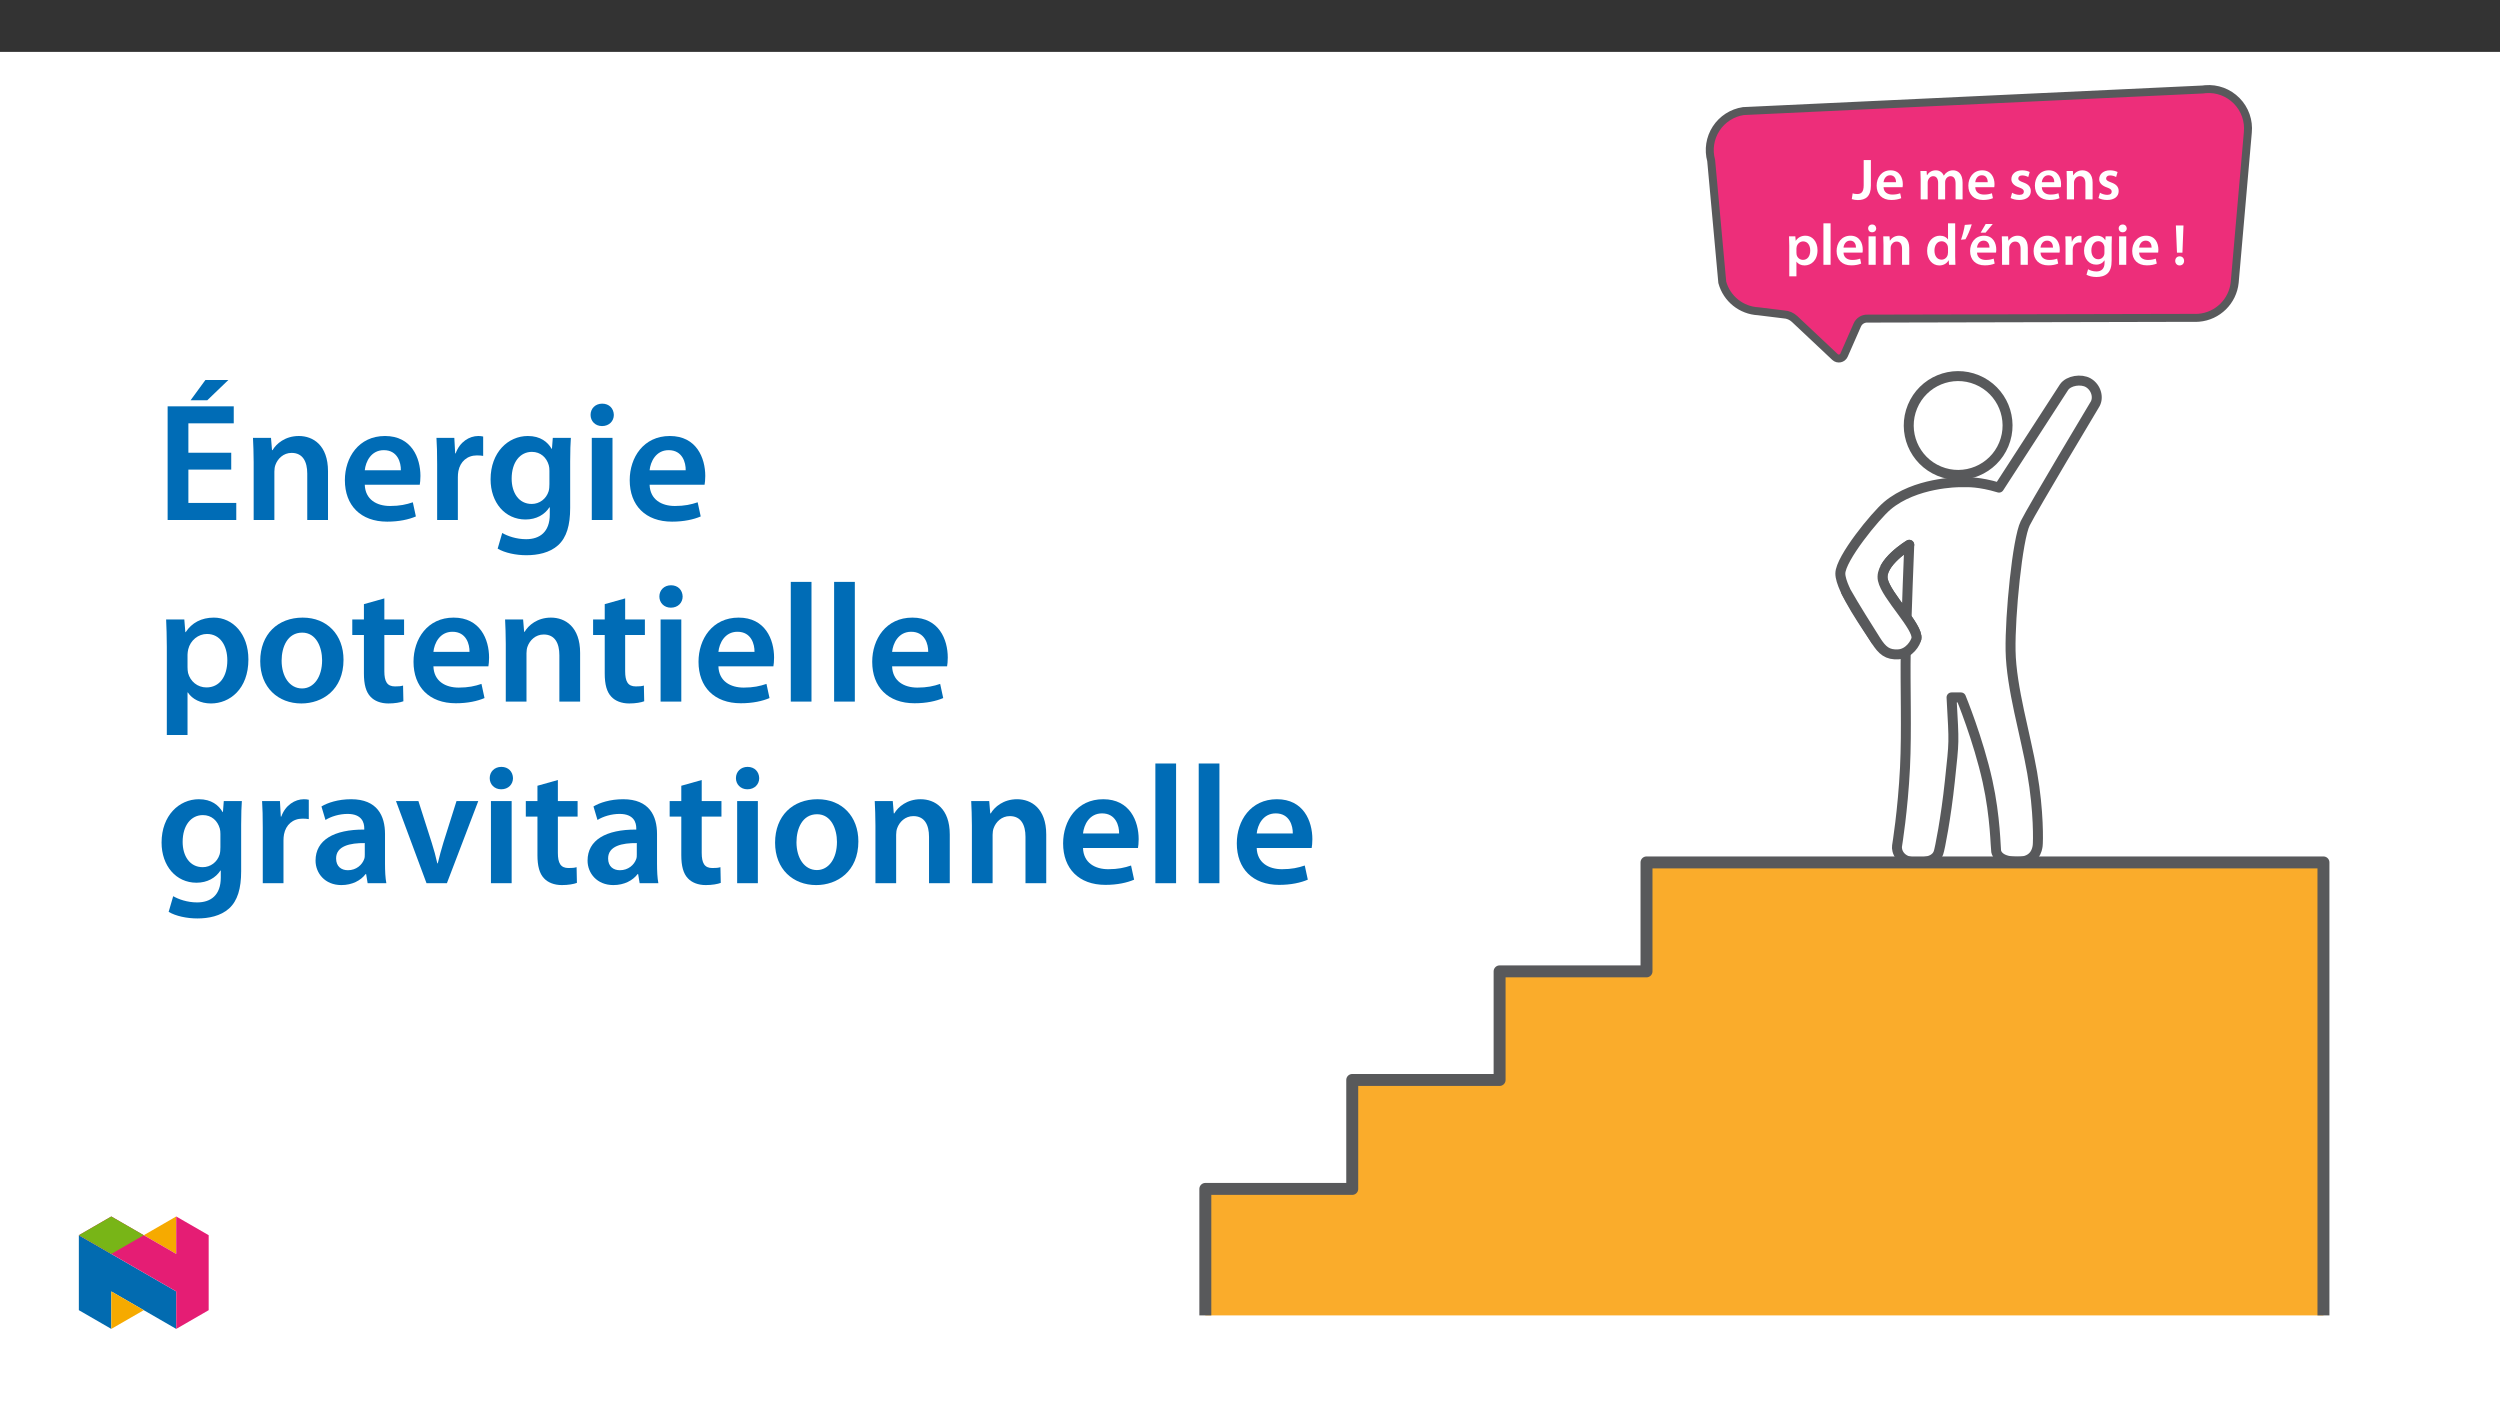﻿<?xml version="1.0" encoding="utf-8"?>
<svg xmlns="http://www.w3.org/2000/svg" xmlns:xlink="http://www.w3.org/1999/xlink" viewBox="0 0 960 540" version="1.1">
  <rect x="0" y="0" width="960" height="540" fill="#333333" stroke="none"/>
  <defs>
    <g>
      <symbol overflow="visible" id="glyph0-0">
        <path style="stroke:none;" d="M 0 0 L 11.203 0 L 11.203 -15.688 L 0 -15.688 Z M 5.609 -8.859 L 1.797 -14.578 L 9.422 -14.578 Z M 6.281 -7.844 L 10.094 -13.562 L 10.094 -2.125 Z M 1.797 -1.125 L 5.609 -6.844 L 9.422 -1.125 Z M 1.125 -13.562 L 4.938 -7.844 L 1.125 -2.125 Z M 1.125 -13.562 " />
      </symbol>
      <symbol overflow="visible" id="glyph0-1">
        <path style="stroke:none;" d="M 4.594 -5.406 C 4.594 -2.781 3.625 -2.062 2.062 -2.062 C 1.406 -2.062 0.812 -2.172 0.359 -2.328 L 0.016 -0.109 C 0.625 0.109 1.562 0.25 2.359 0.25 C 5.344 0.25 7.359 -1.141 7.359 -5.312 L 7.359 -15.109 L 4.594 -15.109 Z M 4.594 -5.406 " />
      </symbol>
      <symbol overflow="visible" id="glyph0-2">
        <path style="stroke:none;" d="M 10.734 -4.688 C 10.781 -4.938 10.828 -5.344 10.828 -5.859 C 10.828 -8.25 9.656 -11.172 6.125 -11.172 C 2.625 -11.172 0.781 -8.312 0.781 -5.297 C 0.781 -1.953 2.875 0.219 6.406 0.219 C 7.984 0.219 9.281 -0.062 10.219 -0.469 L 9.828 -2.359 C 8.969 -2.062 8.078 -1.859 6.797 -1.859 C 5.016 -1.859 3.5 -2.719 3.438 -4.688 Z M 3.438 -6.609 C 3.547 -7.734 4.266 -9.281 5.969 -9.281 C 7.797 -9.281 8.25 -7.625 8.234 -6.609 Z M 3.438 -6.609 " />
      </symbol>
      <symbol overflow="visible" id="glyph0-3">
        <path style="stroke:none;" d="M 1.484 0 L 4.172 0 L 4.172 -6.453 C 4.172 -6.766 4.219 -7.078 4.312 -7.375 C 4.578 -8.109 5.266 -8.922 6.297 -8.922 C 7.578 -8.922 8.188 -7.844 8.188 -6.328 L 8.188 0 L 10.875 0 L 10.875 -6.547 C 10.875 -6.859 10.922 -7.219 11.016 -7.469 C 11.297 -8.25 12 -8.922 12.938 -8.922 C 14.266 -8.922 14.891 -7.844 14.891 -6.031 L 14.891 0 L 17.578 0 L 17.578 -6.438 C 17.578 -9.938 15.734 -11.172 13.953 -11.172 C 13.031 -11.172 12.328 -10.938 11.703 -10.516 C 11.203 -10.203 10.766 -9.75 10.375 -9.141 L 10.344 -9.141 C 9.859 -10.359 8.75 -11.172 7.312 -11.172 C 5.453 -11.172 4.469 -10.156 3.953 -9.312 L 3.875 -9.312 L 3.75 -10.922 L 1.391 -10.922 C 1.438 -9.984 1.484 -8.922 1.484 -7.672 Z M 1.484 0 " />
      </symbol>
      <symbol overflow="visible" id="glyph0-4">
        <path style="stroke:none;" d="M 0.812 -0.531 C 1.609 -0.094 2.797 0.219 4.125 0.219 C 7.016 0.219 8.562 -1.203 8.562 -3.203 C 8.547 -4.828 7.641 -5.828 5.656 -6.531 C 4.266 -7.047 3.75 -7.359 3.75 -8.047 C 3.75 -8.719 4.281 -9.219 5.266 -9.219 C 6.234 -9.219 7.125 -8.859 7.578 -8.594 L 8.141 -10.516 C 7.484 -10.875 6.438 -11.172 5.219 -11.172 C 2.688 -11.172 1.094 -9.688 1.094 -7.766 C 1.094 -6.453 1.969 -5.297 4.109 -4.578 C 5.453 -4.078 5.891 -3.719 5.891 -2.984 C 5.891 -2.266 5.359 -1.75 4.141 -1.75 C 3.156 -1.75 1.969 -2.172 1.375 -2.562 Z M 0.812 -0.531 " />
      </symbol>
      <symbol overflow="visible" id="glyph0-5">
        <path style="stroke:none;" d="M 1.484 0 L 4.234 0 L 4.234 -6.438 C 4.234 -6.75 4.281 -7.078 4.375 -7.312 C 4.656 -8.141 5.422 -8.922 6.531 -8.922 C 8.031 -8.922 8.609 -7.734 8.609 -6.172 L 8.609 0 L 11.375 0 L 11.375 -6.484 C 11.375 -9.938 9.391 -11.172 7.484 -11.172 C 5.672 -11.172 4.484 -10.141 3.984 -9.281 L 3.922 -9.281 L 3.797 -10.922 L 1.391 -10.922 C 1.438 -9.984 1.484 -8.922 1.484 -7.672 Z M 1.484 0 " />
      </symbol>
      <symbol overflow="visible" id="glyph0-6">
        <path style="stroke:none;" d="M 1.484 4.438 L 4.234 4.438 L 4.234 -1.203 L 4.281 -1.203 C 4.844 -0.344 5.984 0.25 7.359 0.25 C 9.844 0.25 12.328 -1.656 12.328 -5.609 C 12.328 -9.016 10.25 -11.172 7.734 -11.172 C 6.078 -11.172 4.797 -10.469 3.984 -9.234 L 3.953 -9.234 L 3.812 -10.922 L 1.391 -10.922 C 1.438 -9.891 1.484 -8.719 1.484 -7.281 Z M 4.234 -6.25 C 4.234 -6.484 4.281 -6.719 4.328 -6.953 C 4.625 -8.156 5.672 -8.984 6.812 -8.984 C 8.594 -8.984 9.531 -7.422 9.531 -5.5 C 9.531 -3.344 8.5 -1.891 6.75 -1.891 C 5.562 -1.891 4.594 -2.688 4.312 -3.812 C 4.266 -4.062 4.234 -4.312 4.234 -4.578 Z M 4.234 -6.25 " />
      </symbol>
      <symbol overflow="visible" id="glyph0-7">
        <path style="stroke:none;" d="M 1.484 0 L 4.234 0 L 4.234 -15.922 L 1.484 -15.922 Z M 1.484 0 " />
      </symbol>
      <symbol overflow="visible" id="glyph0-8">
        <path style="stroke:none;" d="M 4.234 0 L 4.234 -10.922 L 1.484 -10.922 L 1.484 0 Z M 2.875 -15.469 C 1.953 -15.469 1.328 -14.828 1.328 -13.969 C 1.328 -13.156 1.922 -12.484 2.844 -12.484 C 3.812 -12.484 4.422 -13.156 4.422 -13.969 C 4.391 -14.828 3.812 -15.469 2.875 -15.469 Z M 2.875 -15.469 " />
      </symbol>
      <symbol overflow="visible" id="glyph0-9">
        <path style="stroke:none;" d="M 8.797 -15.922 L 8.797 -9.75 L 8.75 -9.75 C 8.25 -10.562 7.172 -11.172 5.672 -11.172 C 3.047 -11.172 0.766 -8.984 0.781 -5.344 C 0.781 -1.969 2.844 0.25 5.469 0.25 C 7.047 0.25 8.359 -0.516 9.016 -1.719 L 9.062 -1.719 L 9.188 0 L 11.641 0 C 11.594 -0.734 11.547 -1.953 11.547 -3.078 L 11.547 -15.922 Z M 8.797 -4.734 C 8.797 -4.438 8.766 -4.172 8.703 -3.922 C 8.438 -2.734 7.438 -1.969 6.328 -1.969 C 4.578 -1.969 3.594 -3.438 3.594 -5.453 C 3.594 -7.469 4.578 -9.031 6.344 -9.031 C 7.594 -9.031 8.469 -8.156 8.719 -7.109 C 8.766 -6.891 8.797 -6.594 8.797 -6.375 Z M 8.797 -4.734 " />
      </symbol>
      <symbol overflow="visible" id="glyph0-10">
        <path style="stroke:none;" d="M 2.109 -15.312 C 1.844 -13.5 1.234 -11.281 0.656 -9.625 L 2.359 -9.797 C 3.188 -11.188 4.172 -13.469 4.781 -15.531 Z M 2.109 -15.312 " />
      </symbol>
      <symbol overflow="visible" id="glyph0-11">
        <path style="stroke:none;" d="M 10.734 -4.688 C 10.781 -4.938 10.828 -5.344 10.828 -5.859 C 10.828 -8.25 9.656 -11.172 6.125 -11.172 C 2.625 -11.172 0.781 -8.312 0.781 -5.297 C 0.781 -1.953 2.875 0.219 6.406 0.219 C 7.984 0.219 9.281 -0.062 10.219 -0.469 L 9.828 -2.359 C 8.969 -2.062 8.078 -1.859 6.797 -1.859 C 5.016 -1.859 3.5 -2.719 3.438 -4.688 Z M 3.438 -6.609 C 3.547 -7.734 4.266 -9.281 5.969 -9.281 C 7.797 -9.281 8.25 -7.625 8.234 -6.609 Z M 6.766 -15.656 L 4.828 -12.328 L 6.719 -12.328 L 9.469 -15.656 Z M 6.766 -15.656 " />
      </symbol>
      <symbol overflow="visible" id="glyph0-12">
        <path style="stroke:none;" d="M 1.484 0 L 4.234 0 L 4.234 -5.672 C 4.234 -5.969 4.266 -6.25 4.312 -6.5 C 4.547 -7.766 5.469 -8.594 6.766 -8.594 C 7.109 -8.594 7.359 -8.562 7.594 -8.516 L 7.594 -11.094 C 7.375 -11.141 7.219 -11.172 6.953 -11.172 C 5.766 -11.172 4.484 -10.375 3.953 -8.859 L 3.875 -8.859 L 3.766 -10.922 L 1.391 -10.922 C 1.453 -9.953 1.484 -8.875 1.484 -7.406 Z M 1.484 0 " />
      </symbol>
      <symbol overflow="visible" id="glyph0-13">
        <path style="stroke:none;" d="M 11.375 -7.781 C 11.375 -9.281 11.406 -10.172 11.453 -10.922 L 9.062 -10.922 L 8.953 -9.469 L 8.906 -9.469 C 8.391 -10.359 7.422 -11.172 5.734 -11.172 C 3.109 -11.172 0.781 -8.984 0.781 -5.406 C 0.781 -2.312 2.719 -0.062 5.422 -0.062 C 6.891 -0.062 7.984 -0.719 8.609 -1.688 L 8.656 -1.688 L 8.656 -0.734 C 8.656 1.609 7.312 2.562 5.516 2.562 C 4.188 2.562 3.031 2.125 2.328 1.719 L 1.719 3.812 C 2.672 4.375 4.141 4.688 5.531 4.688 C 7.047 4.688 8.625 4.375 9.75 3.359 C 10.891 2.328 11.375 0.688 11.375 -1.594 Z M 8.609 -4.781 C 8.609 -4.469 8.594 -4.078 8.5 -3.812 C 8.188 -2.797 7.281 -2.125 6.25 -2.125 C 4.531 -2.125 3.594 -3.625 3.594 -5.5 C 3.594 -7.719 4.734 -9.062 6.281 -9.062 C 7.438 -9.062 8.234 -8.297 8.516 -7.281 C 8.594 -7.062 8.609 -6.812 8.609 -6.547 Z M 8.609 -4.781 " />
      </symbol>
      <symbol overflow="visible" id="glyph0-14">
        <path style="stroke:none;" d="M 3.859 -4.656 L 4.266 -15.109 L 1.344 -15.109 L 1.766 -4.656 Z M 2.781 0.25 C 3.828 0.25 4.5 -0.516 4.5 -1.5 C 4.484 -2.531 3.828 -3.25 2.797 -3.25 C 1.797 -3.25 1.094 -2.531 1.094 -1.5 C 1.094 -0.516 1.797 0.25 2.781 0.25 Z M 2.781 0.25 " />
      </symbol>
      <symbol overflow="visible" id="glyph1-0">
        <path style="stroke:none;" d="M 0 0 L 32.375 0 L 32.375 -45.328 L 0 -45.328 Z M 16.188 -25.578 L 5.188 -42.094 L 27.188 -42.094 Z M 18.125 -22.656 L 29.141 -39.172 L 29.141 -6.156 Z M 5.188 -3.234 L 16.188 -19.75 L 27.188 -3.234 Z M 3.234 -39.172 L 14.25 -22.656 L 3.234 -6.156 Z M 3.234 -39.172 " />
      </symbol>
      <symbol overflow="visible" id="glyph1-1">
        <path style="stroke:none;" d="M 29.016 -25.828 L 12.562 -25.828 L 12.562 -37.109 L 29.984 -37.109 L 29.984 -43.641 L 4.594 -43.641 L 4.594 0 L 30.953 0 L 30.953 -6.547 L 12.562 -6.547 L 12.562 -19.359 L 29.016 -19.359 Z M 19.094 -53.75 L 13.406 -45.969 L 19.812 -45.969 L 27.906 -53.75 Z M 19.094 -53.75 " />
      </symbol>
      <symbol overflow="visible" id="glyph1-2">
        <path style="stroke:none;" d="M 4.281 0 L 12.234 0 L 12.234 -18.578 C 12.234 -19.484 12.375 -20.469 12.625 -21.109 C 13.469 -23.5 15.672 -25.766 18.844 -25.766 C 23.188 -25.766 24.859 -22.344 24.859 -17.812 L 24.859 0 L 32.828 0 L 32.828 -18.719 C 32.828 -28.688 27.125 -32.25 21.625 -32.25 C 16.375 -32.25 12.953 -29.266 11.531 -26.812 L 11.328 -26.812 L 10.938 -31.531 L 4.016 -31.531 C 4.141 -28.812 4.281 -25.766 4.281 -22.141 Z M 4.281 0 " />
      </symbol>
      <symbol overflow="visible" id="glyph1-3">
        <path style="stroke:none;" d="M 31.016 -13.531 C 31.141 -14.25 31.281 -15.406 31.281 -16.906 C 31.281 -23.828 27.906 -32.25 17.672 -32.25 C 7.578 -32.25 2.266 -24.016 2.266 -15.281 C 2.266 -5.641 8.281 0.641 18.516 0.641 C 23.047 0.641 26.812 -0.188 29.531 -1.359 L 28.359 -6.797 C 25.906 -5.953 23.312 -5.375 19.625 -5.375 C 14.5 -5.375 10.094 -7.828 9.906 -13.531 Z M 9.906 -19.094 C 10.234 -22.344 12.297 -26.812 17.219 -26.812 C 22.531 -26.812 23.828 -22.016 23.766 -19.094 Z M 9.906 -19.094 " />
      </symbol>
      <symbol overflow="visible" id="glyph1-4">
        <path style="stroke:none;" d="M 4.281 0 L 12.234 0 L 12.234 -16.375 C 12.234 -17.219 12.297 -18.062 12.438 -18.781 C 13.141 -22.406 15.797 -24.797 19.547 -24.797 C 20.531 -24.797 21.234 -24.734 21.953 -24.609 L 21.953 -32.047 C 21.297 -32.188 20.844 -32.25 20.078 -32.25 C 16.641 -32.25 12.953 -29.984 11.391 -25.578 L 11.203 -25.578 L 10.875 -31.531 L 4.016 -31.531 C 4.203 -28.75 4.281 -25.641 4.281 -21.375 Z M 4.281 0 " />
      </symbol>
      <symbol overflow="visible" id="glyph1-5">
        <path style="stroke:none;" d="M 32.828 -22.469 C 32.828 -26.812 32.953 -29.391 33.094 -31.531 L 26.156 -31.531 L 25.828 -27.328 L 25.703 -27.328 C 24.219 -29.922 21.438 -32.25 16.578 -32.25 C 9 -32.25 2.266 -25.969 2.266 -15.609 C 2.266 -6.672 7.828 -0.188 15.672 -0.188 C 19.875 -0.188 23.047 -2.078 24.859 -4.859 L 25 -4.859 L 25 -2.141 C 25 4.656 21.109 7.375 15.922 7.375 C 12.109 7.375 8.734 6.156 6.734 4.984 L 4.984 11 C 7.703 12.625 11.984 13.531 16 13.531 C 20.328 13.531 24.922 12.625 28.172 9.719 C 31.469 6.734 32.828 2 32.828 -4.594 Z M 24.859 -13.797 C 24.859 -12.891 24.797 -11.781 24.547 -11 C 23.641 -8.094 21.047 -6.156 18.062 -6.156 C 13.078 -6.156 10.359 -10.484 10.359 -15.859 C 10.359 -22.281 13.656 -26.156 18.125 -26.156 C 21.5 -26.156 23.766 -23.953 24.609 -21.047 C 24.797 -20.391 24.859 -19.688 24.859 -18.906 Z M 24.859 -13.797 " />
      </symbol>
      <symbol overflow="visible" id="glyph1-6">
        <path style="stroke:none;" d="M 12.234 0 L 12.234 -31.531 L 4.281 -31.531 L 4.281 0 Z M 8.281 -44.672 C 5.641 -44.672 3.812 -42.797 3.812 -40.344 C 3.812 -38.016 5.562 -36.062 8.219 -36.062 C 11 -36.062 12.75 -38.016 12.75 -40.344 C 12.688 -42.797 11 -44.672 8.281 -44.672 Z M 8.281 -44.672 " />
      </symbol>
      <symbol overflow="visible" id="glyph1-7">
        <path style="stroke:none;" d="M 4.281 12.828 L 12.234 12.828 L 12.234 -3.5 L 12.375 -3.5 C 13.984 -0.969 17.281 0.719 21.234 0.719 C 28.422 0.719 35.609 -4.797 35.609 -16.188 C 35.609 -26.031 29.594 -32.25 22.344 -32.25 C 17.547 -32.25 13.859 -30.234 11.531 -26.672 L 11.391 -26.672 L 11 -31.531 L 4.016 -31.531 C 4.141 -28.562 4.281 -25.188 4.281 -21.047 Z M 12.234 -18.062 C 12.234 -18.719 12.375 -19.422 12.5 -20.078 C 13.344 -23.562 16.375 -25.969 19.688 -25.969 C 24.797 -25.969 27.516 -21.438 27.516 -15.859 C 27.516 -9.641 24.547 -5.438 19.484 -5.438 C 16.062 -5.438 13.281 -7.766 12.438 -11 C 12.297 -11.719 12.234 -12.438 12.234 -13.203 Z M 12.234 -18.062 " />
      </symbol>
      <symbol overflow="visible" id="glyph1-8">
        <path style="stroke:none;" d="M 18.578 -32.25 C 9.062 -32.25 2.266 -25.906 2.266 -15.547 C 2.266 -5.375 9.188 0.719 18.062 0.719 C 26.094 0.719 34.25 -4.469 34.25 -16.062 C 34.25 -25.641 27.969 -32.25 18.578 -32.25 Z M 18.391 -26.484 C 23.828 -26.484 26.031 -20.781 26.031 -15.859 C 26.031 -9.453 22.859 -5.047 18.328 -5.047 C 13.531 -5.047 10.484 -9.641 10.484 -15.734 C 10.484 -20.984 12.75 -26.484 18.391 -26.484 Z M 18.391 -26.484 " />
      </symbol>
      <symbol overflow="visible" id="glyph1-9">
        <path style="stroke:none;" d="M 5.562 -37.422 L 5.562 -31.531 L 1.094 -31.531 L 1.094 -25.578 L 5.562 -25.578 L 5.562 -10.75 C 5.562 -6.609 6.344 -3.688 8.094 -1.875 C 9.578 -0.266 11.984 0.719 14.953 0.719 C 17.422 0.719 19.547 0.328 20.719 -0.125 L 20.594 -6.156 C 19.688 -5.891 18.906 -5.828 17.484 -5.828 C 14.438 -5.828 13.406 -7.766 13.406 -11.656 L 13.406 -25.578 L 20.984 -25.578 L 20.984 -31.531 L 13.406 -31.531 L 13.406 -39.625 Z M 5.562 -37.422 " />
      </symbol>
      <symbol overflow="visible" id="glyph1-10">
        <path style="stroke:none;" d="M 4.281 0 L 12.234 0 L 12.234 -45.969 L 4.281 -45.969 Z M 4.281 0 " />
      </symbol>
      <symbol overflow="visible" id="glyph1-11">
        <path style="stroke:none;" d="M 28.75 -18.906 C 28.75 -25.828 25.828 -32.25 15.734 -32.25 C 10.75 -32.25 6.672 -30.891 4.344 -29.469 L 5.891 -24.281 C 8.031 -25.641 11.266 -26.609 14.375 -26.609 C 19.938 -26.609 20.781 -23.188 20.781 -21.109 L 20.781 -20.594 C 9.125 -20.656 2.078 -16.578 2.078 -8.672 C 2.078 -3.891 5.641 0.719 11.984 0.719 C 16.125 0.719 19.422 -1.031 21.297 -3.5 L 21.5 -3.5 L 22.078 0 L 29.266 0 C 28.875 -1.938 28.75 -4.734 28.75 -7.578 Z M 20.984 -11.078 C 20.984 -10.484 20.984 -9.906 20.781 -9.328 C 20 -7.062 17.734 -4.984 14.5 -4.984 C 11.984 -4.984 9.969 -6.406 9.969 -9.516 C 9.969 -14.312 15.344 -15.469 20.984 -15.406 Z M 20.984 -11.078 " />
      </symbol>
      <symbol overflow="visible" id="glyph1-12">
        <path style="stroke:none;" d="M 0.719 -31.531 L 12.438 0 L 20.266 0 L 32.312 -31.531 L 23.953 -31.531 L 18.906 -15.547 C 18.062 -12.688 17.359 -10.234 16.766 -7.641 L 16.578 -7.641 C 16 -10.234 15.344 -12.75 14.438 -15.547 L 9.328 -31.531 Z M 0.719 -31.531 " />
      </symbol>
    </g>
    <clipPath id="clip1">
      <path d="M 462 331 L 893 331 L 893 505.117 L 462 505.117 Z M 462 331 " />
    </clipPath>
    <clipPath id="clip2">
      <path d="M 460.551 328 L 894.5 328 L 894.5 505.117 L 460.551 505.117 Z M 460.551 328 " />
    </clipPath>
    <clipPath id="clip3">
      <path d="M 613 0 L 894.5 0 L 894.5 181 L 613 181 Z M 613 0 " />
    </clipPath>
    <clipPath id="clip4">
      <path d="M 30.277 474 L 68 474 L 68 510.301 L 30.277 510.301 Z M 30.277 474 " />
    </clipPath>
    <clipPath id="clip5">
      <path d="M 42 495 L 56 495 L 56 510.301 L 42 510.301 Z M 42 495 " />
    </clipPath>
    <clipPath id="clip6">
      <path d="M 55 467.125 L 68 467.125 L 68 482 L 55 482 Z M 55 467.125 " />
    </clipPath>
    <clipPath id="clip7">
      <path d="M 30.277 467.125 L 80.133 467.125 L 80.133 510.301 L 30.277 510.301 Z M 30.277 467.125 " />
    </clipPath>
    <clipPath id="clip8">
      <path d="M 30.277 467.125 L 56 467.125 L 56 482 L 30.277 482 Z M 30.277 467.125 " />
    </clipPath>
  </defs>
  <g id="surface1">
    <path style=" stroke:none;fill-rule:nonzero;fill:rgb(100%,100%,100%);fill-opacity:1;" d="M 0 559.926 L 960 559.926 L 960 19.926 L 0 19.926 Z M 0 559.926 " />
    <path style=" stroke:none;fill-rule:nonzero;fill:rgb(100%,100%,100%);fill-opacity:1;" d="M 734.402 156.133 C 738.41 146.453 749.508 141.855 759.188 145.867 C 768.871 149.875 773.465 160.973 769.457 170.652 C 765.445 180.332 754.348 184.93 744.668 180.922 C 734.988 176.91 730.395 165.812 734.402 156.133 " />
    <path style="fill:none;stroke-width:5;stroke-linecap:round;stroke-linejoin:round;stroke:rgb(34.499%,34.9%,35.699%);stroke-opacity:1;stroke-miterlimit:10;" d="M 0 0.001 C 5.239 12.654 19.746 18.664 32.399 13.42 C 45.058 8.181 51.062 -6.326 45.823 -18.979 C 40.579 -31.632 26.073 -37.642 13.419 -32.403 C 0.766 -27.159 -5.239 -12.652 0 0.001 Z M 0 0.001 " transform="matrix(0.765,0,0,-0.765,734.402,156.133)" />
    <path style="fill-rule:nonzero;fill:rgb(100%,100%,100%);fill-opacity:1;stroke-width:5;stroke-linecap:round;stroke-linejoin:round;stroke:rgb(34.499%,34.9%,35.699%);stroke-opacity:1;stroke-miterlimit:10;" d="M -0.001 -0 C -3.315 5.249 -17.857 25.48 -17.801 33.588 C -17.745 41.089 -0.21 62.556 5.784 67.611 C 19.765 79.406 41.819 79.396 41.819 79.396 C 41.819 79.396 43.397 79.417 45.608 79.406 L 45.608 79.391 C 45.608 79.391 51.868 79.733 61.851 76.69 L 94.489 127.109 C 96.808 130.474 103.104 131.382 106.637 129.335 C 110.758 126.94 112.106 121.527 109.783 118.162 C 109.783 118.162 78.87 66.59 74.989 58.762 C 71.113 50.929 67.329 12.694 67.651 -5.147 C 67.988 -23.826 75.127 -47.177 78.481 -66.407 C 81.898 -86.014 81.479 -101.338 81.254 -103.023 C 81.024 -104.754 80.1 -111.111 71.302 -111.111 C 62.499 -111.111 60.742 -107.481 60.416 -105.862 C 60.12 -104.407 60.063 -88.7 56.086 -70.721 C 51.419 -49.638 42.738 -28.616 42.738 -28.616 L 38.015 -28.616 C 39.353 -52.936 39.399 -49.388 37.162 -70.716 C 35.232 -89.063 32.112 -104.882 31.484 -106.531 C 30.897 -108.073 29.401 -111.448 20.603 -111.448 C 11.805 -111.448 10.308 -105.505 10.656 -103.187 C 10.748 -102.564 13.576 -85.468 14.649 -64.007 C 15.588 -45.16 14.7 -22.835 15.016 -5.188 C 15.338 12.648 16.793 47.988 16.793 47.988 C 16.793 47.988 1.735 38.924 3.527 30.397 C 5.228 22.288 21.435 6.74 20.388 0.919 " transform="matrix(0.765,0,0,-0.765,720.309,245.914)" />
    <g clip-path="url(#clip1)" clip-rule="nonzero">
      <path style=" stroke:none;fill-rule:nonzero;fill:rgb(98%,67.499%,16.899%);fill-opacity:1;" d="M 892.203 331.172 L 632.258 331.172 L 632.258 373.008 L 575.848 373.008 L 575.848 414.707 L 519.258 414.707 L 519.258 456.543 L 462.848 456.543 L 462.848 510.871 L 892.203 510.871 Z M 892.203 331.172 " />
    </g>
    <g clip-path="url(#clip2)" clip-rule="nonzero">
      <path style="fill:none;stroke-width:6;stroke-linecap:round;stroke-linejoin:round;stroke:rgb(34.499%,34.9%,35.699%);stroke-opacity:1;stroke-miterlimit:10;" d="M -0.002 0 L -339.8 0 L -339.8 -54.687 L -413.539 -54.687 L -413.539 -109.196 L -487.513 -109.196 L -487.513 -163.884 L -561.251 -163.884 L -561.251 -234.901 L -0.002 -234.901 Z M -0.002 0 " transform="matrix(0.765,0,0,-0.765,892.205,331.172)" />
    </g>
    <path style="fill-rule:nonzero;fill:rgb(100%,100%,100%);fill-opacity:1;stroke-width:5;stroke-linecap:round;stroke-linejoin:round;stroke:rgb(34.499%,34.9%,35.699%);stroke-opacity:1;stroke-miterlimit:10;" d="M 0.001 0 C 0.001 0 -15.057 -9.063 -13.265 -17.59 C -11.564 -25.699 4.643 -41.247 3.596 -47.069 C 3.228 -49.116 0.073 -54.636 -5.437 -54.983 C -10.951 -55.33 -13.581 -53.079 -16.793 -47.988 C -20.107 -42.738 -27.817 -30.575 -31.764 -23.488 " transform="matrix(0.765,0,0,-0.765,733.155,209.204)" />
    <path style=" stroke:none;fill-rule:nonzero;fill:rgb(92.899%,17.999%,47.8%);fill-opacity:1;" d="M 658.992 49.387 C 661.352 45.754 665.156 43.305 669.438 42.656 L 845.824 34.367 C 846.164 34.316 846.504 34.273 846.844 34.246 C 851.324 33.863 855.719 35.5 858.895 38.727 C 862.062 41.949 863.617 46.379 863.164 50.879 L 858.125 108.449 C 857.387 115.695 851.598 121.402 844.352 122.02 C 843.672 122.074 842.977 122.09 842.289 122.055 L 717.152 122.348 C 715.457 122.262 713.883 123.234 713.203 124.789 L 708.109 136.371 C 707.508 137.746 705.727 138.109 704.633 137.082 L 689.137 122.504 C 688.008 121.438 686.535 120.809 684.98 120.73 L 675.203 119.527 C 668.66 119.199 663.094 114.734 661.355 108.418 L 657.09 61.664 C 655.941 57.492 656.633 53.016 658.992 49.387 " />
    <g clip-path="url(#clip3)" clip-rule="nonzero">
      <path style="fill:none;stroke-width:4;stroke-linecap:butt;stroke-linejoin:miter;stroke:rgb(34.499%,34.9%,35.699%);stroke-opacity:1;stroke-miterlimit:10;" d="M -0.001 -0.001 C 3.083 4.748 8.057 7.95 13.653 8.797 L 244.224 19.633 C 244.668 19.699 245.113 19.755 245.557 19.791 C 251.414 20.291 257.158 18.152 261.31 13.934 C 265.451 9.721 267.483 3.931 266.891 -1.951 L 260.304 -77.207 C 259.339 -86.679 251.771 -94.139 242.299 -94.946 C 241.411 -95.017 240.502 -95.038 239.603 -94.992 L 76.026 -95.375 C 73.81 -95.262 71.752 -96.534 70.863 -98.566 L 64.205 -113.706 C 63.418 -115.503 61.09 -115.978 59.66 -114.635 L 39.404 -95.579 C 37.928 -94.185 36.003 -93.363 33.971 -93.261 L 21.19 -91.688 C 12.637 -91.259 5.361 -85.423 3.089 -77.166 L -2.487 -16.05 C -3.989 -10.596 -3.085 -4.744 -0.001 -0.001 Z M -0.001 -0.001 " transform="matrix(0.765,0,0,-0.765,658.993,49.386)" />
    </g>
    <g style="fill:rgb(100%,100%,100%);fill-opacity:1;">
      <use xlink:href="#glyph0-1" x="711.061" y="76.575" />
      <use xlink:href="#glyph0-2" x="719.848" y="76.575" />
    </g>
    <g style="fill:rgb(100%,100%,100%);fill-opacity:1;">
      <use xlink:href="#glyph0-3" x="736.055" y="76.575" />
      <use xlink:href="#glyph0-2" x="755.063" y="76.575" />
    </g>
    <g style="fill:rgb(100%,100%,100%);fill-opacity:1;">
      <use xlink:href="#glyph0-4" x="771.27" y="76.575" />
      <use xlink:href="#glyph0-2" x="780.618" y="76.575" />
      <use xlink:href="#glyph0-5" x="792.184" y="76.575" />
      <use xlink:href="#glyph0-4" x="805.006" y="76.575" />
    </g>
    <g style="fill:rgb(100%,100%,100%);fill-opacity:1;">
      <use xlink:href="#glyph0-6" x="685.596" y="101.681" />
      <use xlink:href="#glyph0-7" x="698.71" y="101.681" />
      <use xlink:href="#glyph0-2" x="704.471" y="101.681" />
      <use xlink:href="#glyph0-8" x="716.037" y="101.681" />
      <use xlink:href="#glyph0-5" x="721.776" y="101.681" />
    </g>
    <g style="fill:rgb(100%,100%,100%);fill-opacity:1;">
      <use xlink:href="#glyph0-9" x="739.238" y="101.681" />
    </g>
    <g style="fill:rgb(100%,100%,100%);fill-opacity:1;">
      <use xlink:href="#glyph0-10" x="752.373" y="101.681" />
    </g>
    <g style="fill:rgb(100%,100%,100%);fill-opacity:1;">
      <use xlink:href="#glyph0-11" x="755.736" y="101.681" />
      <use xlink:href="#glyph0-5" x="767.302" y="101.681" />
      <use xlink:href="#glyph0-2" x="780.124" y="101.681" />
      <use xlink:href="#glyph0-12" x="791.691" y="101.681" />
    </g>
    <g style="fill:rgb(100%,100%,100%);fill-opacity:1;">
      <use xlink:href="#glyph0-13" x="799.492" y="101.681" />
    </g>
    <g style="fill:rgb(100%,100%,100%);fill-opacity:1;">
      <use xlink:href="#glyph0-8" x="812.246" y="101.681" />
      <use xlink:href="#glyph0-2" x="817.985" y="101.681" />
    </g>
    <g style="fill:rgb(100%,100%,100%);fill-opacity:1;">
      <use xlink:href="#glyph0-14" x="834.192" y="101.681" />
    </g>
    <g style="fill:rgb(0%,42.354%,71.373%);fill-opacity:1;">
      <use xlink:href="#glyph1-1" x="59.776" y="199.674" />
      <use xlink:href="#glyph1-2" x="93.126" y="199.674" />
      <use xlink:href="#glyph1-3" x="130.167" y="199.674" />
      <use xlink:href="#glyph1-4" x="163.582" y="199.674" />
    </g>
    <g style="fill:rgb(0%,42.354%,71.373%);fill-opacity:1;">
      <use xlink:href="#glyph1-5" x="186.117" y="199.674" />
    </g>
    <g style="fill:rgb(0%,42.354%,71.373%);fill-opacity:1;">
      <use xlink:href="#glyph1-6" x="222.964" y="199.674" />
      <use xlink:href="#glyph1-3" x="239.542" y="199.674" />
    </g>
    <g style="fill:rgb(0%,42.354%,71.373%);fill-opacity:1;">
      <use xlink:href="#glyph1-7" x="59.776" y="269.412" />
      <use xlink:href="#glyph1-8" x="97.659" y="269.412" />
      <use xlink:href="#glyph1-9" x="134.182" y="269.412" />
    </g>
    <g style="fill:rgb(0%,42.354%,71.373%);fill-opacity:1;">
      <use xlink:href="#glyph1-3" x="156.523" y="269.412" />
      <use xlink:href="#glyph1-2" x="189.938" y="269.412" />
    </g>
    <g style="fill:rgb(0%,42.354%,71.373%);fill-opacity:1;">
      <use xlink:href="#glyph1-9" x="226.655" y="269.412" />
      <use xlink:href="#glyph1-6" x="249.385" y="269.412" />
      <use xlink:href="#glyph1-3" x="265.963" y="269.412" />
      <use xlink:href="#glyph1-10" x="299.377" y="269.412" />
      <use xlink:href="#glyph1-10" x="316.02" y="269.412" />
      <use xlink:href="#glyph1-3" x="332.663" y="269.412" />
    </g>
    <g style="fill:rgb(0%,42.354%,71.373%);fill-opacity:1;">
      <use xlink:href="#glyph1-5" x="59.776" y="339.151" />
    </g>
    <g style="fill:rgb(0%,42.354%,71.373%);fill-opacity:1;">
      <use xlink:href="#glyph1-4" x="96.623" y="339.151" />
    </g>
    <g style="fill:rgb(0%,42.354%,71.373%);fill-opacity:1;">
      <use xlink:href="#glyph1-11" x="119.094" y="339.151" />
    </g>
    <g style="fill:rgb(0%,42.354%,71.373%);fill-opacity:1;">
      <use xlink:href="#glyph1-12" x="151.343" y="339.151" />
      <use xlink:href="#glyph1-6" x="184.239" y="339.151" />
      <use xlink:href="#glyph1-9" x="200.817" y="339.151" />
      <use xlink:href="#glyph1-11" x="223.547" y="339.151" />
    </g>
    <g style="fill:rgb(0%,42.354%,71.373%);fill-opacity:1;">
      <use xlink:href="#glyph1-9" x="256.055" y="339.151" />
      <use xlink:href="#glyph1-6" x="278.785" y="339.151" />
      <use xlink:href="#glyph1-8" x="295.363" y="339.151" />
      <use xlink:href="#glyph1-2" x="331.886" y="339.151" />
      <use xlink:href="#glyph1-2" x="368.927" y="339.151" />
      <use xlink:href="#glyph1-3" x="405.968" y="339.151" />
      <use xlink:href="#glyph1-10" x="439.382" y="339.151" />
      <use xlink:href="#glyph1-10" x="456.025" y="339.151" />
      <use xlink:href="#glyph1-3" x="472.668" y="339.151" />
    </g>
    <g clip-path="url(#clip4)" clip-rule="nonzero">
      <path style=" stroke:none;fill-rule:nonzero;fill:rgb(0.8%,42%,68.999%);fill-opacity:1;" d="M 30.277 503.105 L 42.738 510.301 L 42.738 495.91 L 67.668 510.301 L 67.668 495.91 L 30.277 474.32 Z M 30.277 503.105 " />
    </g>
    <g clip-path="url(#clip5)" clip-rule="nonzero">
      <path style=" stroke:none;fill-rule:nonzero;fill:rgb(96.1%,66.699%,0%);fill-opacity:1;" d="M 42.738 510.301 L 55.203 503.105 L 42.738 495.91 Z M 42.738 510.301 " />
    </g>
    <g clip-path="url(#clip6)" clip-rule="nonzero">
      <path style=" stroke:none;fill-rule:nonzero;fill:rgb(96.1%,66.699%,0%);fill-opacity:1;" d="M 67.668 467.125 L 55.203 474.32 L 67.668 481.516 Z M 67.668 467.125 " />
    </g>
    <g clip-path="url(#clip7)" clip-rule="nonzero">
      <path style=" stroke:none;fill-rule:nonzero;fill:rgb(89.799%,11.4%,45.499%);fill-opacity:1;" d="M 67.668 467.125 L 67.668 481.516 L 42.738 467.125 L 30.277 474.32 L 67.668 495.91 L 67.668 510.301 L 80.133 503.105 L 80.133 474.32 Z M 67.668 467.125 " />
    </g>
    <g clip-path="url(#clip8)" clip-rule="nonzero">
      <path style=" stroke:none;fill-rule:nonzero;fill:rgb(47.099%,70.999%,9%);fill-opacity:1;" d="M 42.738 467.125 L 30.277 474.32 L 42.738 481.516 L 55.203 474.32 Z M 42.738 467.125 " />
    </g>
  </g>
</svg>